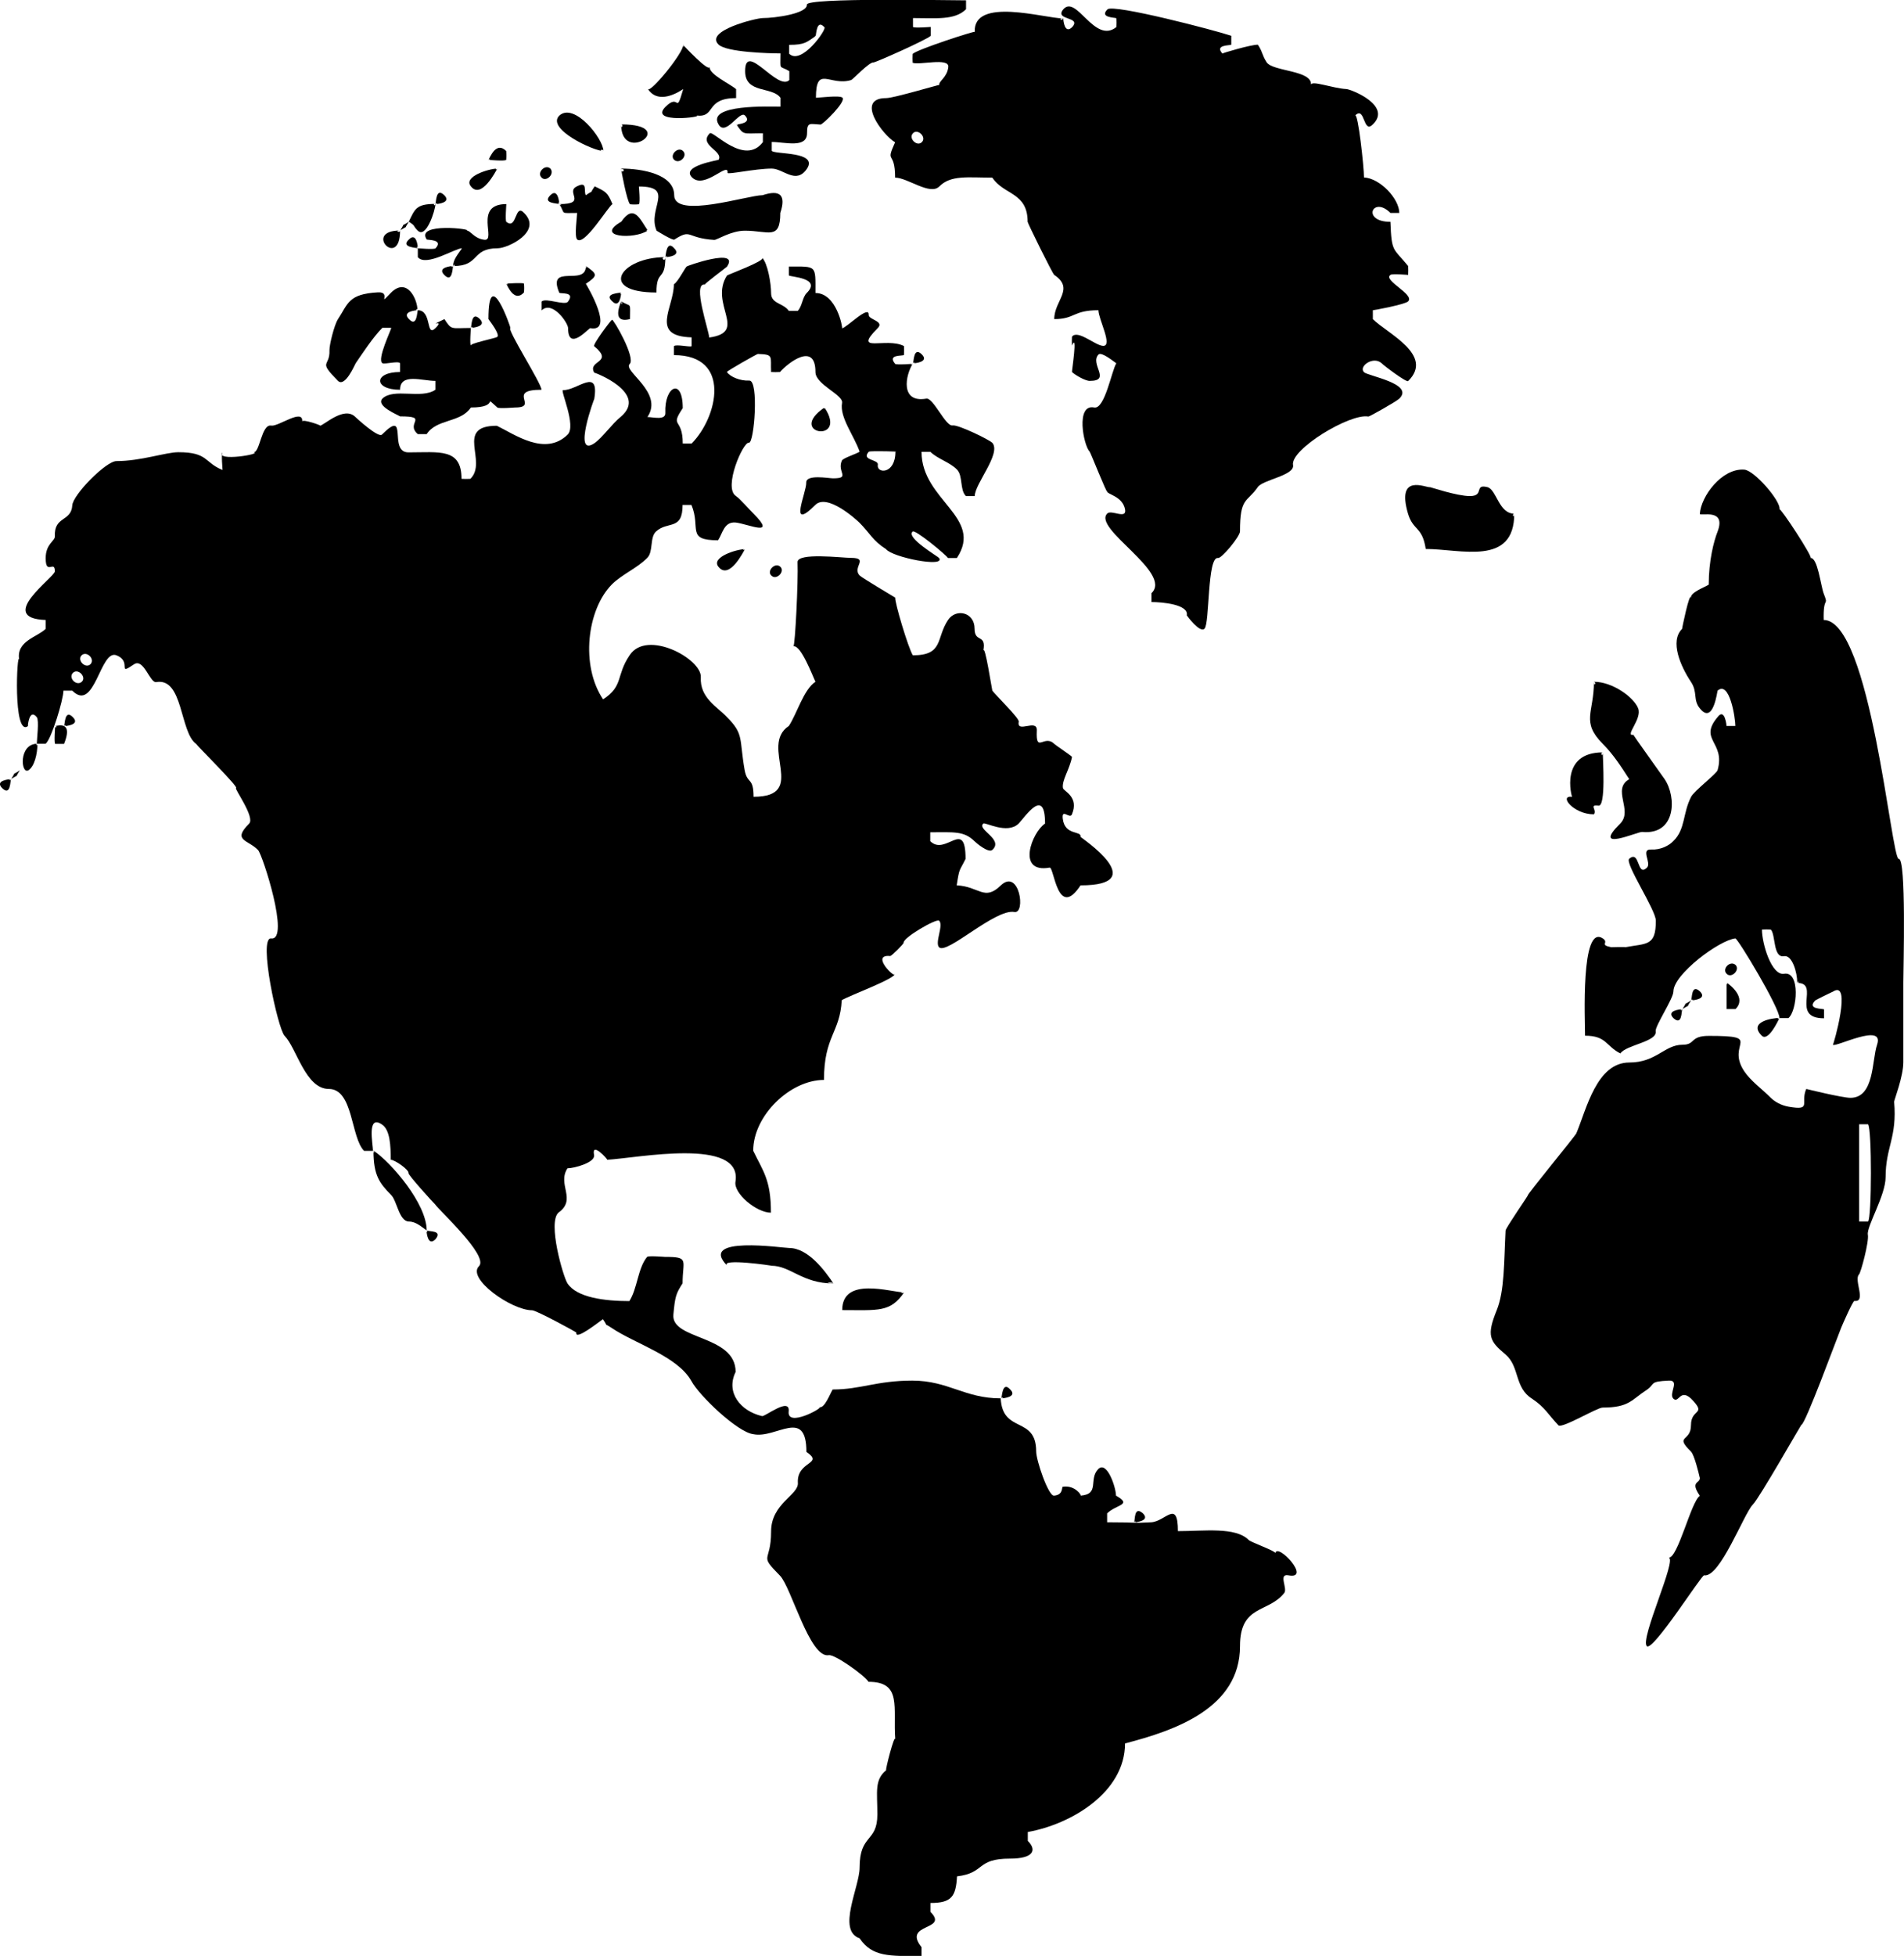 <?xml version="1.0" encoding="UTF-8"?> <svg xmlns="http://www.w3.org/2000/svg" id="Camada_2" data-name="Camada 2" viewBox="0 0 115.93 119.03"><defs><style> .cls-1 { fill-rule: evenodd; stroke-width: 0px; } </style></defs><g id="Camada_1-2" data-name="Camada 1"><g><path class="cls-1" d="M44.82,7.57c.15,0,.99-.09.54-.54-.32-.34-1.18,1.3-1.61.54-.74-1.24,3.12-1.08,3.77-1.08,0-.18,0-.36,0-.54-.52-.71-2.15-.23-2.15-1.62,0-1.86,1.98,1.25,2.69.54,0-.18,0-.36,0-.54-.65-.38-.54,0-.54-1.08-.69,0-3.3-.07-3.77-.54-.86-.84,2.29-1.61,2.69-1.61.74,0,2.73-.27,2.69-.82-.03-.43,8.61-.26,9.69-.26,0,.18,0,.36,0,.54-.68.68-1.81.54-3.23.54,0,.18,0,.36,0,.54.06.08,1.08,0,1.08,0,0,.18,0,.36,0,.54-.24.24-3.39,1.64-3.49,1.62-.24-.04-1.26,1.04-1.35,1.07-1.3.4-2.15-.95-2.15,1.08.18,0,1.49-.17,1.62,0,.21.26-1.21,1.64-1.34,1.63-.65-.03-.82-.18-.82.52,0,.95-1.35.54-2.15.54,0,.18,0,.36,0,.54.19.23,2.83.02,2.15,1.08-.67,1-1.44,0-2.15,0-1,0-2.7.38-2.69.26.07-.73-1.4,1.03-2.16.28-.71-.71,1.6-1.04,1.62-1.08.29-.55-1.26-.89-.54-1.61.19-.19,2.11,2.01,3.23.54,0-.18,0-.36,0-.54-1.24,0-1.15.14-1.61-.54.18,0,.07.1,0,0ZM49.67,2.19c-.55.37-.65.54-1.62.54,0,.18,0,.36,0,.54.74.73,2.29-1.48,2.15-1.61-.49-.54-.5.47-.54.54-.11.07.07-.12,0,0Z"></path><path class="cls-1" d="M64.74,1.11c0,.15.09.99.54.54.6-.66-1.1-.39-.54-1.08.8-.93,1.9,2.14,3.23,1.08.02-.18.02-.36,0-.54-.05-.05-1.06-.02-.54-.54.34-.35,6.65,1.3,7.54,1.61,0,.18,0,.36,0,.54-.11.06-1.03,0-.54.54-.03-.02,1.71-.54,2.16-.54.3.45.24.62.54,1.08.4.56,2.78.47,2.69,1.36.03-.29,1.34.22,2.16.26.3.02,2.79,1.01,1.61,2.15-.61.61-.46-1.15-1.08-.54.18-.17.54,3.13.54,3.77.99.05,2.15,1.31,2.15,2.16-.18,0-.36,0-.54,0-1.07-1.08-1.79.54,0,.54.07,1.89.17,1.58,1.08,2.69.01.18.01.36,0,.54-.05,0-.97-.09-1.08,0-.48.33,1.5,1.19,1.08,1.61-.18.19-2.08.54-2.15.54,0,.18,0,.36,0,.54.86.87,3.76,2.18,2.15,3.77-.1.1-1.47-.93-1.61-1.08-.51-.47-1.43.19-1.08.54.22.23,3.09.7,2.15,1.61-.17.17-1.82,1.1-1.88,1.09-1.12-.21-4.76,2-4.59,2.95.12.64-1.85.89-2.15,1.35-.66.95-1.08.59-1.08,2.69,0,.31-1.12,1.66-1.34,1.62-.66-.12-.5,4-.82,4.3-.28.29-1.08-.8-1.08-.81.13-.67-1.51-.81-2.15-.81,0-.18,0-.36,0-.54,1.32-1.25-3.61-3.93-2.69-4.85.25-.25,1.21.39,1.08-.26-.15-.79-1.1-.91-1.08-1.07-.02.15-1.02-2.38-1.07-2.43-.38-.38-.87-2.92.27-2.69.65.13,1.07-2.26,1.35-2.69-.15-.1-.89-.71-1.08-.54-.57.57.81,1.61-.54,1.61-.28,0-.91-.37-1.08-.54-.02-.02.36-2.46,0-1.61-.01-.18-.01-.36,0-.54.35-.45,1.4.53,1.89.56.62.03-.28-1.63-.28-2.17-1.57,0-1.41.54-2.69.54,0-1.14,1.26-1.84,0-2.69-.1-.06-1.62-3.15-1.62-3.23,0-1.81-1.45-1.62-2.15-2.69-1.5,0-2.53-.17-3.23.54-.57.56-1.93-.54-2.69-.54,0-1.73-.62-.78,0-2.15-.73-.42-2.47-2.69-.54-2.69.46,0,3.23-.83,3.23-.8-.04-.24.48-.45.55-1.09.07-.6-1.77-.1-2.17-.26-.01-.18-.01-.36,0-.54.27-.27,3.78-1.41,3.78-1.34-.09-2.15,4.27-.82,5.37-.82,0,.18-.36,0,0,0ZM56.13,8.65c.31-.31-.27-.85-.54-.54-.3.3.24.84.54.54.02-.02-.02.02,0,0Z"></path><path class="cls-1" d="M41.59,2.73s1.57,1.69,1.62,1.34c-.07.45,1.34,1.09,1.61,1.36,0,.18,0,.36,0,.54-1.92,0-1.2,1.21-2.43,1.06.58.07-2.93.53-1.87-.53.88-.88.6.58,1.08-1.08-.64.43-1.62.81-2.15,0,.16.24,2.15-2.18,2.15-2.69.11.07,0,.18,0,0Z"></path><path class="cls-1" d="M36.74,9.19c-.6,0-3.49-1.34-2.69-2.15.91-.84,2.69,1.4,2.69,2.15-.36,0,0-.18,0,0Z"></path><path class="cls-1" d="M37.82,7.57c3.62,0,0,2.51,0,0,.18,0,0,.36,0,0Z"></path><path class="cls-1" d="M29.74,9.73c.09-.14.47-1.16,1.08-.54.02.18.02.36,0,.54-.09.09-1.05,0-1.08,0,.07-.11.18,0,0,0Z"></path><path class="cls-1" d="M41.05,9.73c-.31-.29.23-.84.54-.54.3.3-.21.82-.54.54-.02-.02.02.02,0,0Z"></path><path class="cls-1" d="M30.28,10.26c-.08.13-.97,1.9-1.61,1.08-.49-.59,1.11-1.08,1.61-1.08-.07.11-.18,0,0,0Z"></path><path class="cls-1" d="M32.97,10.8c-.3-.3.23-.83.54-.54.29.33-.27.85-.54.54-.02-.02.02.02,0,0Z"></path><path class="cls-1" d="M37.82,10.26c1.3,0,3.23.35,3.23,1.62,0,1.46,4.48,0,5.38,0,1.08-.36,1.44,0,1.08,1.08,0,1.69-.72,1.08-2.15,1.08-.86,0-1.71.57-1.87.56-1.74-.11-1.35-.71-2.43-.02-.11.07-1.08-.54-1.08-.54-.59-1.34,1.17-2.69-1.08-2.69,0,.05.09.97,0,1.08-.18.02-.36.02-.54,0-.19-.19-.54-2.07-.54-2.15.36,0,0,.36,0,0Z"></path><path class="cls-1" d="M34.05,12.42c1.75,0,.34-.74,1.08-1.08.68-.35.39.31.54.54.56-.39.15.03.54-.54.68.33.78.36,1.08,1.08-.27.16-1.71,2.57-2.15,2.15-.18-.18,0-1.39,0-1.61-1.09,0-.69.1-1.08-.54.18,0,.07.12,0,0Z"></path><path class="cls-1" d="M26.51,12.42c.05-.09.02-1.05.54-.54.45.45-.39.54-.54.54.07-.12.18,0,0,0Z"></path><path class="cls-1" d="M34.05,12.42c-.08-.05-1.06-.03-.54-.54.45-.45.54.39.54.54-.12-.07,0-.18,0,0Z"></path><path class="cls-1" d="M26.51,12.42c0,.36-.56,2.14-1.08,1.61-.34-.34-.07-.23-.54-.54.37-.76.44-1.08,1.61-1.08,0,.18-.18,0,0,0Z"></path><path class="cls-1" d="M27.59,16.19c0-.4.32-.75.54-1.08-.43,0-2.19,1.15-2.69.54,0-.18,0-.36,0-.54.03,0,.99.09,1.08,0,.51-.56-.51-.49-.54-.54-.71-1.06,2.93-.62,2.42-.53.24-.04.45.48,1.09.55.77.09-.69-2.17,1.34-2.17,0,0-.08,1.02,0,1.08.65.53.51-1.16,1.08-.54,1.14,1.13-.98,2.15-1.61,2.15-1.62,0-1.06,1.08-2.69,1.08,0-.18.18,0,0,0Z"></path><path class="cls-1" d="M39.44,14.03c-.82.56-3.28.41-1.61-.54.76-1.1,1.12-.19,1.61.54-.11.07-.07-.11,0,0Z"></path><path class="cls-1" d="M24.36,14.03c.39-.58-.05-.15.54-.54-.39.57.04.15-.54.54.07-.11.11-.07,0,0Z"></path><path class="cls-1" d="M24.36,14.03c0,2.4-2.3,0,0,0,0,.18-.36,0,0,0Z"></path><path class="cls-1" d="M25.44,15.11c-.07-.04-1.08-.05-.54-.54.45-.45.54.39.54.54-.12-.07,0-.18,0,0Z"></path><path class="cls-1" d="M40.51,15.65c.03-.06.06-1.09.54-.54.45.45-.38.54-.54.54.07-.12.18,0,0,0Z"></path><path class="cls-1" d="M40.51,15.65c0,1.51-.54.7-.54,2.15-3.6,0-2.19-2.15.54-2.15,0,.36-.36,0,0,0Z"></path><path class="cls-1" d="M55.59,22.11c-.47.72-.79,2.43.81,2.15.42-.08,1.18,1.71,1.6,1.63.33-.06,2.27.88,2.43,1.07.53.66-1.08,2.49-1.08,3.23-.18,0-.36,0-.54,0-.38-.38-.17-1.23-.54-1.61-.43-.45-1.18-.65-1.62-1.08-.18,0-.36,0-.54,0,0,2.95,3.8,3.97,2.15,6.46-.18,0-.36,0-.54,0-.11-.19-2.02-1.77-2.15-1.61-.44.36,1.55,1.52,1.61,1.61.4.6-2.85-.04-3.23-.54-.82-.52-.98-.97-1.62-1.61-.21-.21-1.97-1.8-2.69-1.08-1.67,1.67-.53-.75-.55-1.36-.02-.52,1.37-.26,1.63-.26,1.1,0,.22-.38.54-1.08.06-.15.89-.41,1.08-.54-.33-.97-1.23-2.09-1.07-2.97.09-.5-1.62-1.11-1.62-1.88,0-1.87-1.68-.55-2.16,0-.18.01-.36.01-.54,0-.05-.96.19-1.07-.81-1.1-.05,0-1.91,1.05-1.88,1.1.19.29.81.55,1.36.52.6-.03.3,3.84-.02,3.78-.35-.07-1.57,2.72-.8,3.24.27.18.82.83,1.08,1.08,1.44,1.45-.29.64-1.08.54-.72-.07-.8.66-1.08,1.08-1.97,0-1.03-.74-1.62-2.15-.18,0-.36,0-.54,0,0,1.58-.9.96-1.61,1.61-.4.35-.16,1.23-.54,1.61-.62.63-1.52.99-2.15,1.61-1.53,1.54-1.92,4.96-.54,7,1.26-.82.77-1.44,1.62-2.69,1.05-1.59,4.39.23,4.33,1.34-.07,1.26.99,1.79,1.59,2.43,1.05,1.05.74,1.3,1.08,3.23.16.87.54.4.54,1.62,3.38,0,.31-3.1,2.15-4.31.48-.72.9-2.22,1.62-2.69-.17-.34-.88-2.25-1.34-2.16.1-.02.3-3.98.25-5.12-.02-.6,2.71-.26,3.25-.26,1.14,0,.04.58.54,1.08.14.14,2.16,1.34,2.16,1.34-.05.26.8,3.09,1.07,3.51,1.89,0,1.4-1.05,2.15-2.16.48-.71,1.61-.47,1.61.54,0,.89.73.28.53,1.35.09-.48.53,2.39.55,2.42.15.22,1.65,1.68,1.61,1.89-.15.74,1.13-.21,1.1.53-.07,1.45.45.21,1.06.82.09.09,1.09.75,1.08.8-.15.77-.63,1.42-.55,1.89.05.2,1,.53.54,1.61-.13.29-.63-.4-.55.26.13,1.05,1.16.7,1.08,1.1,0,.03,4.41,2.95,0,2.95-1.4,2.13-1.61-1.13-1.88-1.08-2.06.37-1.06-2.18-.28-2.68,0-2.27-1.2-.42-1.61,0-.69.68-2.05-.11-2.15,0-.42.36,1.28.96.54,1.61-.24.19-.97-.43-1.08-.54-.64-.63-1.25-.54-2.69-.54,0,.18,0,.36,0,.54.94.94,2.15-1.44,2.15,1.08-.38.78-.37.5-.54,1.61,1.37.06,1.68.99,2.69,0,1.12-1.06,1.54,1.75.82,1.62-1.16-.21-4.11,2.61-4.58,2.15-.28-.28.29-1.35,0-1.62-.16-.15-2.21,1.04-2.16,1.34.01.07-.74.82-.82.81-1.25-.12.37,1.46.28,1.08.07.29-2.83,1.35-3.23,1.61-.1,1.98-1.08,2.18-1.08,4.85-2.06,0-4.31,2.17-4.31,4.31.6,1.25,1.08,1.76,1.08,3.77-.89,0-2.28-1.18-2.16-1.88.45-2.74-6-1.44-7.81-1.34.06,0-.97-1.15-.8-.29.09.46-1.22.81-1.62.81-.64.99.58,1.89-.54,2.69-.69.59.29,3.94.54,4.31.57.87,2.27,1.08,3.77,1.08.49-.76.51-2,1.08-2.69.06-.08,1.08,0,1.08,0,1.52,0,1.08.19,1.08,1.61-.41.63-.46.82-.56,1.9-.15,1.56,3.79,1.22,3.79,3.49-.62,1.26.31,2.39,1.61,2.69.18.04,1.72-1.19,1.62-.28-.11.99,2.09-.22,1.88-.26.32.06.65-.85.8-1.08,1.72,0,2.66-.54,4.85-.54s3.18,1.08,5.38,1.08c.11,2.17,2.16,1.05,2.16,3.23,0,.55.74,2.71,1.08,2.69.59-.04.46-.53.54-.54.74-.12,1.17.54,1.08.54,1.2-.09.47-.99,1.08-1.62.54-.52,1.08,1.14,1.08,1.62,1.03.58.01.53-.54,1.08,0,.18,0,.36,0,.54,1.96,0,1.47.07,2.69,0,.86-.05,1.62-1.42,1.62.54,1.6,0,3.51-.27,4.31.54.14.14,1.65.67,1.62.8.12-.66,2.24,1.62.8,1.35-.64-.12-.03.81-.26,1.08-.98,1.23-2.69.69-2.69,3.23,0,3.77-3.95,5.13-7,5.92,0,2.97-3.27,4.92-5.92,5.39,0,.18,0,.36,0,.54.57.57.34,1.08-1.08,1.08-2.1,0-1.48.87-3.23,1.08-.07,1.23-.33,1.62-1.62,1.62,0,.18,0,.36,0,.54,1.16,1.16-1.73.66-.54,2.15,0,.18,0,.36,0,.54-1.97,0-3,.06-3.77-1.08-1.4-.48,0-3.12,0-4.31,0-2.06,1.08-1.5,1.08-3.23,0-1.37-.19-2.1.54-2.69-.09.07.52-2.28.55-1.87-.15-1.94.44-3.51-1.63-3.51-.21-.37-2.06-1.69-2.42-1.62-1.16.21-2.29-4.16-2.97-4.84-1.33-1.35-.54-.73-.54-2.69,0-1.7,1.68-2.22,1.63-2.95-.08-1.36,1.63-1.13.52-1.89,0-2.73-1.84-.79-3.23-1.08-.96-.11-3.3-2.35-3.77-3.23-.84-1.51-3.44-2.28-4.85-3.23-.58-.39-.15.03-.54-.54-.22.15-1.72,1.35-1.62.81,0-.02-2.43-1.35-2.69-1.35-1.27,0-4.01-1.95-3.23-2.69.59-.63-2.43-3.38-2.69-3.77-.11-.1-1.64-1.78-1.61-1.89.04-.2-.83-.81-1.08-.81,0-.86-.04-1.83-.54-2.15-.93-.63-.54,1.21-.54,1.61-.18,0-.36,0-.54,0-.82-.81-.65-3.77-2.15-3.77-1.42,0-1.96-2.48-2.69-3.23-.41-.4-1.63-6.03-.82-5.93,1.17.15-.53-5.11-.8-5.38-.62-.64-1.59-.56-.54-1.61.37-.38-.92-2.14-.8-2.16.2-.03-2.31-2.51-2.43-2.69-1-.72-.78-4.05-2.43-3.76-.38.07-.76-1.46-1.34-1.09-1.1.75-.09-.15-1.08-.54-.99-.4-1.32,3.53-2.69,2.15-.18,0-.36,0-.54,0,0,.55-.73,2.95-1.08,3.23-.18,0-.36,0-.54,0,0-.26.15-1.42,0-1.61-.46-.58-.56.55-.54.54-.93.69-.66-4.72-.53-4.03-.21-1.15,1.11-1.39,1.61-1.89,0-.18,0-.36,0-.54-3.05-.11.55-2.6.56-2.96,0-.72-.56.28-.56-.8,0-.88.57-1.04.56-1.33-.06-1.25,1-.87,1.06-1.89.04-.64,2.05-2.69,2.69-2.69,1.49,0,3-.54,3.77-.54,1.83,0,1.56.63,2.69,1.08,0-.05-.09-.97,0-1.08-.48.6,2.5.1,1.88,0,.39.07.48-1.73,1.08-1.62.43.08,1.95-1.08,1.89-.25.01-.17,1.25.26,1.08.26.27-.05,1.47-1.21,2.15-.54.07.07,1.4,1.29,1.62,1.08,1.67-1.67.35,1.08,1.62,1.08,1.89,0,3.23-.27,3.23,1.61.18.01.36.01.54,0,1.08-1.07-.98-3.23,1.61-3.23,1.08.52,2.94,1.88,4.31.54.55-.54-.47-2.72-.28-2.71.85.04,2.23-1.44,1.9.55.03-.13-1.34,3.58,0,2.69.49-.33,1.08-1.19,1.61-1.61,1.73-1.46-1.63-2.73-1.61-2.69-.43-.77,1.24-.58,0-1.61-.12-.08.99-1.56,1.08-1.61.09-.06,1.46,2.32,1.08,2.69-.43.44,2.09,1.73,1.08,3.23.34,0,1.12.22,1.09-.26-.07-1.6,1.06-2.19,1.06-.28-.81,1.21,0,.53,0,2.15.18,0,.36,0,.54,0,1.58-1.58,2.47-5.38-1.08-5.38,0-.18,0-.36,0-.54.11-.14.97.07,1.08,0,0-.18,0-.36,0-.54-2.57-.07-1.08-1.81-1.08-3.23.27-.16.72-1.1.8-1.09-.09,0,3.25-1.19,2.43.02-.02.03-1.42,1.07-1.34,1.09-.8-.15.26,2.84.26,3.22,2.41-.33-.02-2.03,1.08-3.77.03-.05,2.34-.89,2.15-1.08.33.33.54,1.55.54,2.15,0,.66.74.59,1.08,1.08.18,0,.36,0,.54,0,.27-.27.28-.81.54-1.08.96-.94-1-.98-1.08-1.08,0-.18,0-.36,0-.54,1.72,0,1.62-.1,1.62,1.61,1.29,0,1.67,2.13,1.62,2.15.29-.05,1.66-1.45,1.62-.82-.02.3,1,.38.54.82-1.55,1.56.53.52,1.61,1.08.01.18.01.36,0,.54-.08.08-1.03-.05-.54.54.06.08,1.09,0,1.08,0-.07.11-.18,0,0,0ZM52.9,27.49c-.5.54.61.45.55.8-.1.53,1.07.61,1.07-.8.52,0-1.55-.07-1.61,0-.04.04.09-.09,0,0ZM5.51,40.42c.29-.31-.23-.83-.54-.54-.3.3.24.84.54.54.02-.02-.02.02,0,0ZM4.98,41.49c.31-.28-.23-.85-.54-.54-.3.31.22.83.54.54.02-.02-.02.02,0,0Z"></path><path class="cls-1" d="M27.59,16.19c-.04.08-.03,1.07-.54.54-.45-.45.39-.54.54-.54-.07.12-.18,0,0,0Z"></path><path class="cls-1" d="M35.67,16.19c.72.5.74.58,0,1.08.14.22,1.74,2.97.27,2.7-.08-.02-1.35,1.47-1.35,0,0-.32-.97-1.71-1.61-1.08v-.54c.25-.25,1.44.28,1.61,0,.46-.63-.5-.45-.54-.54-.76-1.82,1.62-.35,1.62-1.61.11.07,0,.18,0,0Z"></path><path class="cls-1" d="M30.82,17.26s1.02-.07,1.08,0c.02.18.02.36,0,.54-.58.63-.99-.39-1.08-.54.18,0,.07.12,0,0Z"></path><path class="cls-1" d="M25.44,18.88c-.15,0-.99.09-.54.54.5.53.49-.46.54-.54.88,0,.47,1.69,1.08,1.08.63-.62-.67.05.54-.54.45.69.39.54,1.61.54,0-.01-.08,1.02,0,1.08-.15-.13,1.54-.46,1.61-.54.17-.16-.45-.95-.54-1.08,0-3.41,1.37.54,1.34.54-.25.05,1.89,3.37,1.89,3.76-2.19,0-.11,1.08-1.61,1.08-.02,0-.99.08-1.08,0-.92-.82.21,0-1.61,0-.64.95-2.07.67-2.69,1.62-.18,0-.36,0-.54,0-.79-.67.72-1.08-1.08-1.08-.15-.1-1.48-.63-1.08-1.08.7-.67,2.37.05,3.23-.54,0-.18,0-.36,0-.54-.81,0-2.15-.5-2.15.54-1.62,0-1.62-1.08,0-1.08,0-.18,0-.36,0-.54-.13-.15-.95.09-1.08,0-.34-.23.54-2.02.54-2.15-.18,0-.36,0-.54,0-.55.55-1.2,1.54-1.62,2.15-.06.1-.65,1.49-1.08,1.08-1.26-1.27-.48-.81-.52-1.87-.01-.31.29-1.54.52-1.89.61-.92.61-1.53,2.43-1.63.87-.05-.09.95.8.02.97-.96,1.61.39,1.61,1.08-.18,0,0-.18,0,0Z"></path><path class="cls-1" d="M37.82,17.8c0,.15-.09.99-.54.54-.56-.49.49-.51.54-.54,0,.18-.11.07,0,0Z"></path><path class="cls-1" d="M37.82,18.34c.65.38.54,0,.54,1.08-.72.18-.9-.18-.54-1.08.12.07,0,.36,0,0Z"></path><path class="cls-1" d="M28.67,19.95c.05-.09.02-1.05.54-.54.45.45-.39.54-.54.54.07-.12.18,0,0,0Z"></path><path class="cls-1" d="M55.59,22.11c.05-.08.03-1.06.54-.54.45.45-.39.54-.54.54.07-.12.18,0,0,0Z"></path><path class="cls-1" d="M50.2,24.8c1.49,2.22-2.37,1.62,0,0,.07.11-.11.07,0,0Z"></path><path class="cls-1" d="M109.43,59.8c0-.62-.31-1.7-.81-1.61-.67.12-.5-1.32-.8-1.62-.18-.01-.36-.01-.54,0,0,.84.58,2.82,1.35,2.69,1-.17.8,2.26.26,2.7-.18,0-.36,0-.54,0,0-.64-2.55-4.87-2.69-4.85-.97.1-3.77,2.18-3.77,3.23,0,.43-1.13,2.11-1.08,2.42.11.64-1.81.83-2.15,1.35-.89-.45-.84-1.08-2.15-1.08,0-.87-.28-6.82,1.08-5.92.41.27-.25.39.54.54-.39,0,1.05-.04.8,0,1.35-.25,1.89-.06,1.89-1.62,0-.66-1.92-3.52-1.62-3.77.67-.56.46,1.15,1.08.54.29-.29-.42-1.14.26-1.1.56.03,1.08-.23,1.35-.52.74-.72.56-1.69,1.08-2.69.16-.34,1.55-1.4,1.61-1.62.49-1.73-1.18-1.83,0-3.23.44-.6.56.56.54.54.18,0,.36,0,.54,0,0-.49-.35-2.78-1.08-2.15-.02.02-.26,2.11-1.08,1.08-.43-.52-.12-.98-.54-1.61-.62-.93-1.31-2.47-.54-3.23-.02.02.46-2.3.54-1.89-.06-.32.85-.65,1.08-.8,0-1.45.31-2.65.54-3.23.55-1.46-1.08-.91-1.08-1.08.06-1.05,1.33-2.78,2.69-2.69.6.01,2.26,1.92,2.16,2.42.03-.16,2.07,2.94,1.89,2.96.43-.05.62,1.68.8,2.16.33.85-.04.06,0,1.61,2.85,0,4.12,14.6,4.57,14.54.47-.06.28,6.63.28,7.53v4.84c0,.88-.56,2.3-.56,2.41.19,2.18-.52,2.75-.52,4.59,0,1.11-1.17,3.01-1.08,3.5.08.42-.43,2.32-.54,2.42-.33.33.47,1.7-.28,1.61-.09-.01-.7,1.38-.8,1.62-.25.61-2.21,5.95-2.43,5.92-.02,0-2.57,4.48-2.95,4.85-.55.55-2,4.47-2.97,4.31-.16-.03-3.12,4.66-3.49,4.31-.43-.43,1.87-5.33,1.33-5.39.56.06,1.36-3.4,1.9-3.76-.61-.9,0-.73,0-1.08-.06-.26-.33-1.4-.54-1.61-1.03-1.02,0-.56,0-1.61s1.01-.59,0-1.62c-.68-.62-.75.34-1.08,0-.29-.29.42-1.12-.26-1.09-1.24.05-.82.2-1.35.56-.93.6-1.06,1.08-2.69,1.08-.34,0-2.47,1.29-2.69,1.08-.63-.66-.81-1.09-1.61-1.62-1.08-.68-.74-1.94-1.61-2.69-.97-.81-1.17-1.14-.54-2.69.48-1.18.44-2.92.54-4.85,0-.15,1.39-2.15,1.36-2.15-.08-.01,2.86-3.58,2.95-3.77.62-1.47,1.23-4.31,3.23-4.31,1.64,0,2.14-1.08,3.23-1.08.82,0,.43-.54,1.61-.54,3.4,0,1.01.43,2.15,2.15.4.6,1.12,1.11,1.62,1.62.27.26.64.46,1.08.54,1.46.25.7-.23,1.08-1.08,0,0,2.19.54,2.69.54,1.47,0,1.3-2.3,1.62-3.23.48-1.39-2.54.18-2.69,0,.03.04,1.19-4,0-3.23.03-.02-1.03.49-1.08.54-.52.55.48.48.54.54,0,.18,0,.36,0,.54-2.09,0-.21-2.15-1.62-2.15,0-.18.18,0,0,0ZM113.2,69.49v4.85c.18,0,.36,0,.54,0,.23-.19.24-5.68,0-5.92-.18,0-.36,0-.54,0v1.08c0,.18,0-.36,0,0Z"></path><path class="cls-1" d="M92.2,31.26c0,3.22-3.25,2.15-5.39,2.15-.21-1.39-.76-1.09-1.08-2.15-.73-2.5,1.1-1.56,1.35-1.61.04,0,1.63.54,2.42.54.91,0,.22-.76,1.08-.54.55.17.68,1.61,1.62,1.61,0,.36-.18,0,0,0Z"></path><path class="cls-1" d="M45.36,33.42c-.09.14-.95,1.89-1.61,1.08-.49-.59,1.11-1.08,1.61-1.08-.07.11-.18,0,0,0Z"></path><path class="cls-1" d="M46.97,35.03c-.31-.27.22-.84.54-.54.31.29-.24.85-.54.54-.02-.02.02.02,0,0Z"></path><path class="cls-1" d="M97.05,41.49c1.14,0,2.43.95,2.69,1.61.27.65-.86,1.72-.28,1.62-.04,0,1.75,2.48,1.89,2.69.75,1.1.7,3.42-1.36,3.22-.26-.03-3.15,1.28-1.33-.52.78-.8-.54-2.08.54-2.69-.5-.78-.98-1.52-1.61-2.15-1.34-1.35-.54-1.89-.54-3.77.18,0,0,.36,0,0Z"></path><path class="cls-1" d="M3.9,44.19c.05-.08.03-1.07.54-.54.45.45-.39.54-.54.54.07-.12.18,0,0,0Z"></path><path class="cls-1" d="M3.36,44.19c.72-.18.9.18.54,1.08-.18,0-.36,0-.54,0-.08-.07,0-1.08,0-1.08.18,0,0,.18,0,0Z"></path><path class="cls-1" d="M2.28,45.26c0,.64-.19,1.38-.54,1.61-.47.31-.63-1.61.54-1.61,0,.18-.18,0,0,0Z"></path><path class="cls-1" d="M97.59,45.8c0,.41.2,3.29-.26,3.23-.61-.07-.08.24-.28.53-1.24,0-2.17-1.17-1.33-1.07-.02,0-.78-2.7,1.87-2.7,0,.36-.18,0,0,0Z"></path><path class="cls-1" d="M.67,47.42c.39-.58-.04-.15.54-.54-.38.58.03.15-.54.54.07-.11.11-.07,0,0Z"></path><path class="cls-1" d="M.67,47.42c-.05.09-.02,1.06-.54.54-.45-.45.38-.54.54-.54-.07.12-.18,0,0,0Z"></path><path class="cls-1" d="M105.13,59.26c-.3-.29.21-.83.54-.54.3.3-.25.85-.54.54-.02-.02.02.02,0,0Z"></path><path class="cls-1" d="M105.13,59.8c.23.15,1.23.93.54,1.61-.18,0-.36,0-.54,0v-1.61c.11.07,0,.18,0,0Z"></path><path class="cls-1" d="M102.97,60.88c.06-.1,0-1.04.54-.54.45.45-.39.54-.54.54.07-.12.18,0,0,0Z"></path><path class="cls-1" d="M102.43,61.42c.39-.58-.04-.15.54-.54-.39.58.04.15-.54.54.07-.11.11-.07,0,0Z"></path><path class="cls-1" d="M102.43,61.42c-.06.11,0,1.03-.54.54-.45-.45.39-.54.54-.54-.07.12-.18,0,0,0Z"></path><path class="cls-1" d="M108.35,61.95c-.06.12-.68,1.47-1.08,1.08-.85-.85.65-1.08,1.08-1.08-.07.13-.18,0,0,0Z"></path><path class="cls-1" d="M22.75,70.03c1.07.72,3.23,3.22,3.23,4.85-.32-.22-.66-.54-1.08-.54-.6,0-.73-1.27-1.08-1.61-.71-.72-1.08-1.2-1.08-2.69.11.07,0,.18,0,0Z"></path><path class="cls-1" d="M25.97,74.88c.13.08,1.01-.02.54.54-.45.45-.54-.39-.54-.54.12.07,0,.18,0,0Z"></path><path class="cls-1" d="M50.74,78.11c-1.89,0-2.61-1.08-3.77-1.08.12,0-3.18-.48-2.69,0-1.83-1.86,3.39-1.08,3.77-1.08,1.16,0,2.18,1.39,2.69,2.15-.72,0-.07-.11,0,0Z"></path><path class="cls-1" d="M55.05,78.65c-.84,1.23-1.57,1.08-3.77,1.08,0-2.08,2.98-1.08,3.77-1.08-.07.11-.36,0,0,0Z"></path><path class="cls-1" d="M60.97,85.1c.04-.07.05-1.08.54-.54.45.45-.39.54-.54.54.07-.12.18,0,0,0Z"></path><path class="cls-1" d="M69.05,92.64c.07-.1-.02-1.03.54-.54.45.45-.39.54-.54.54.07-.11.18,0,0,0Z"></path></g></g></svg> 